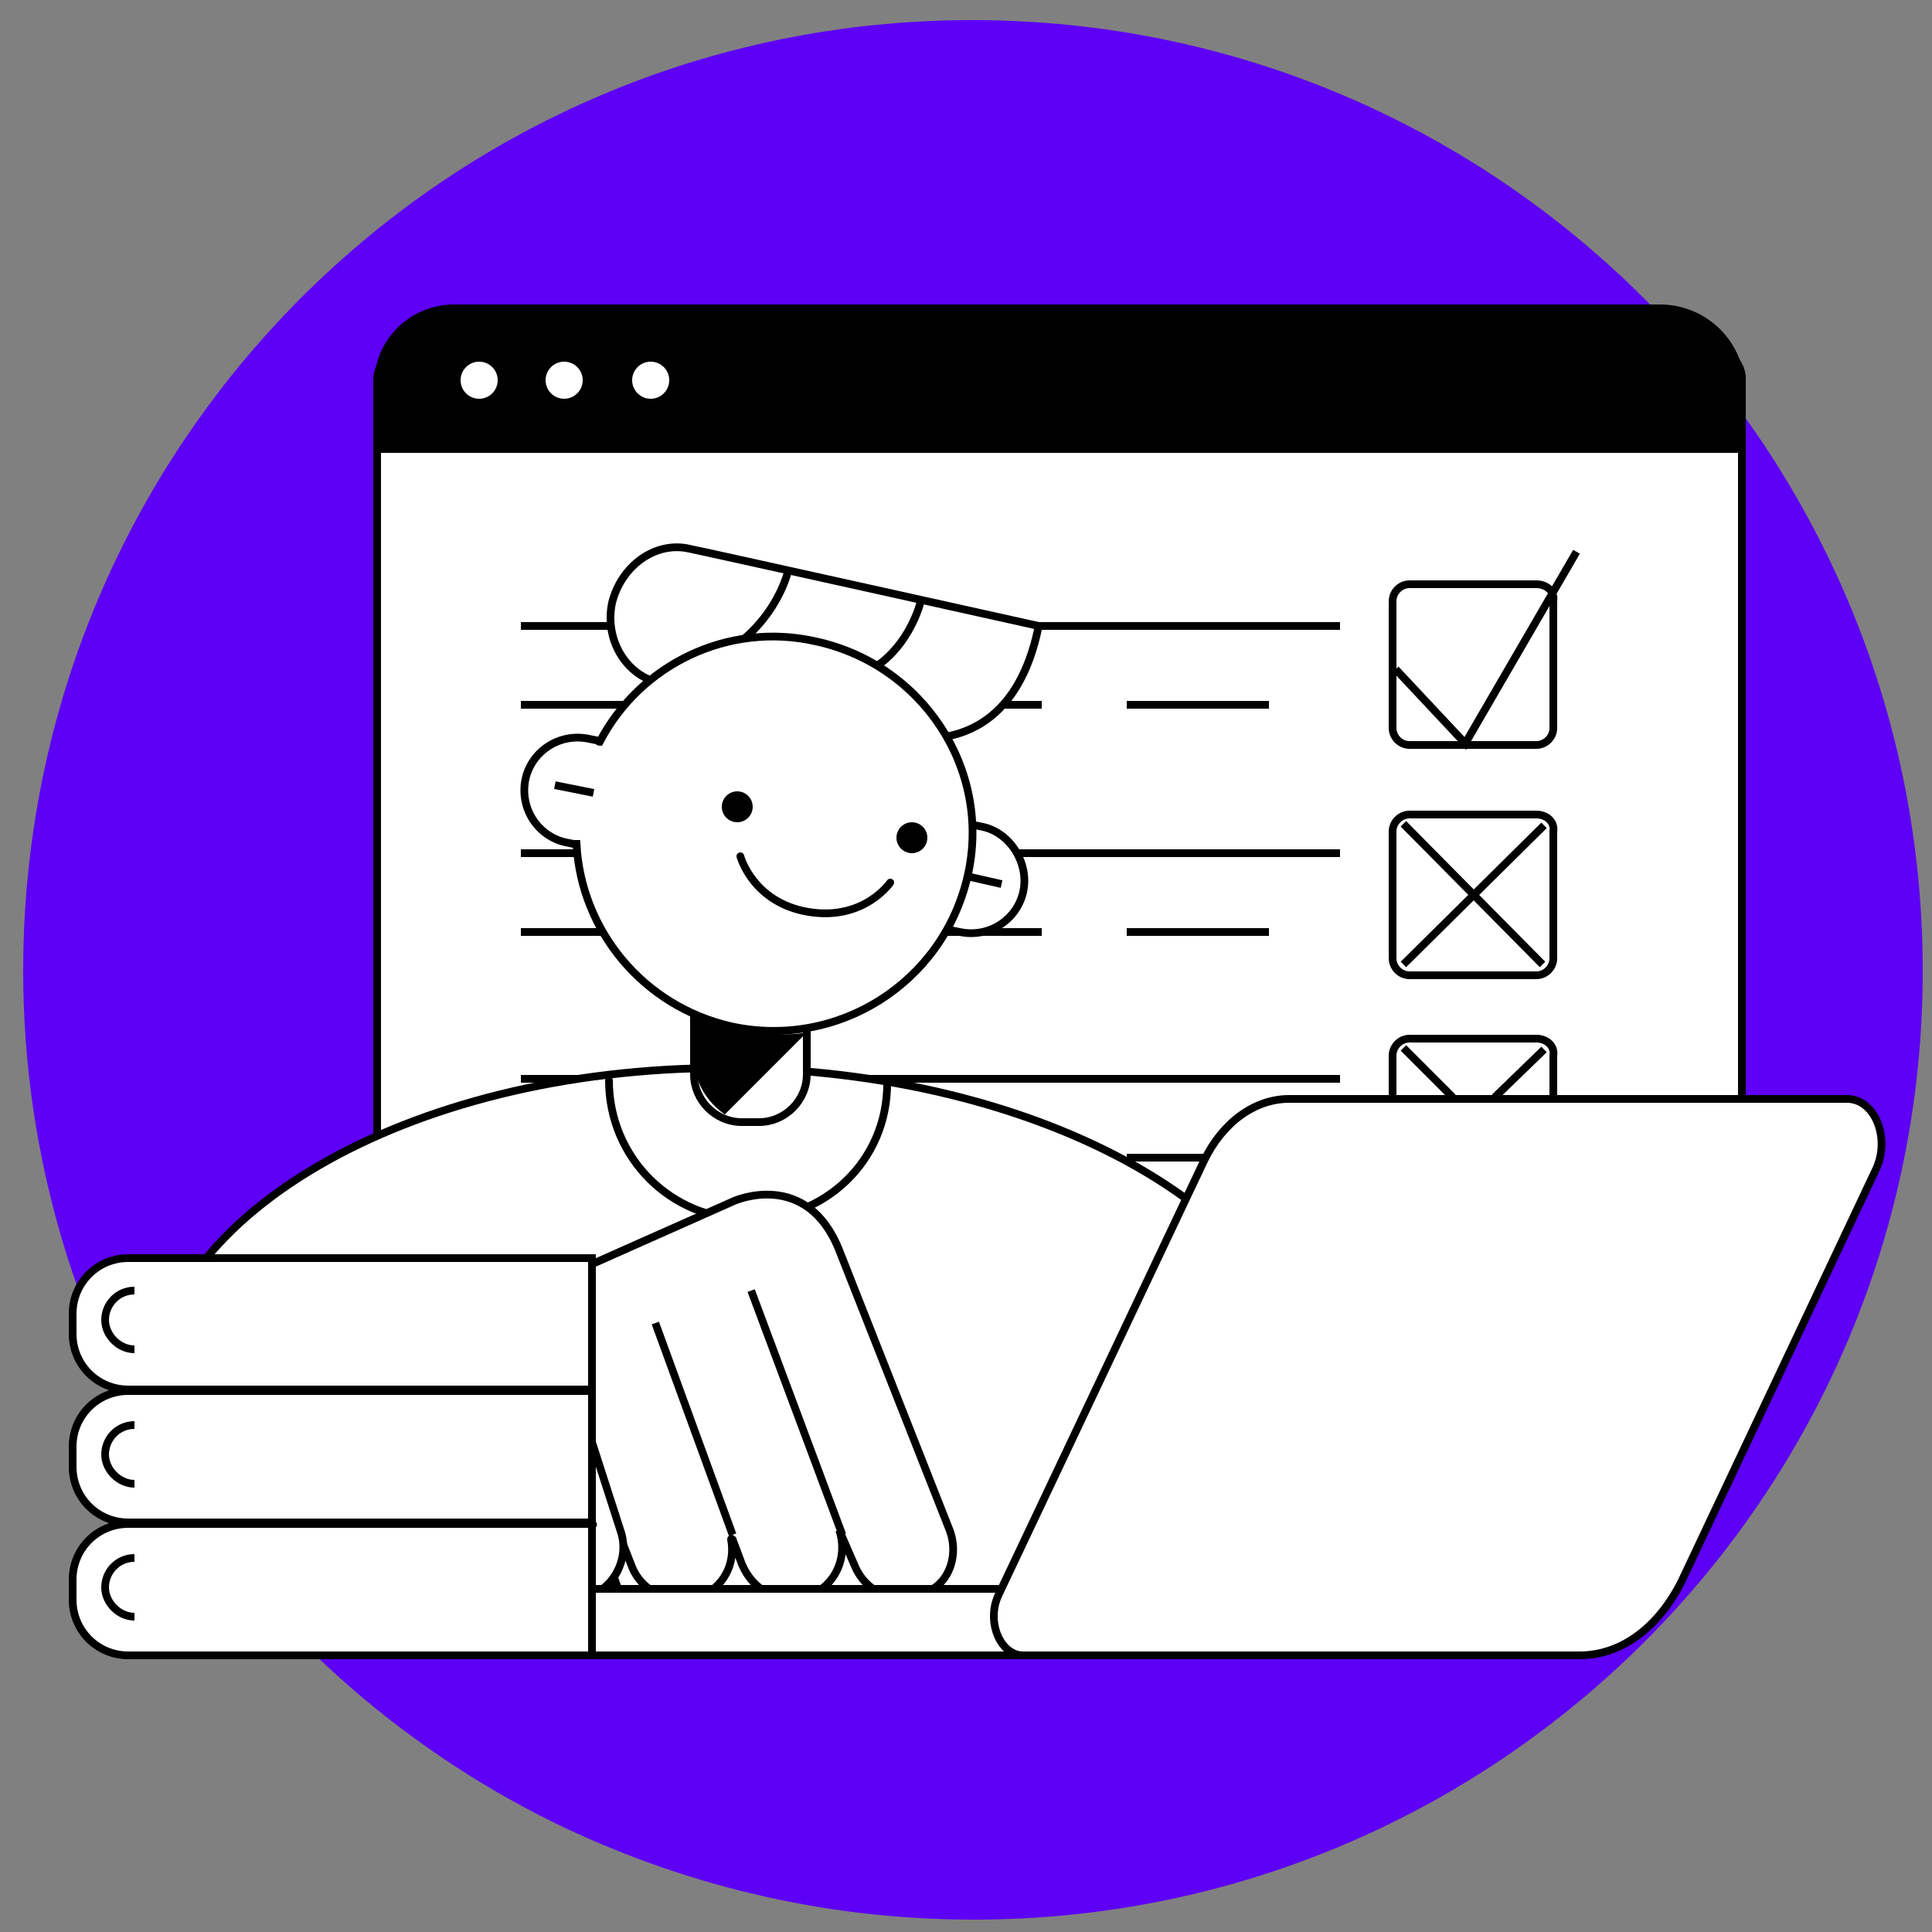 <?xml version="1.0" encoding="UTF-8"?> <svg xmlns="http://www.w3.org/2000/svg" width="125" height="125" viewBox="0 0 125 125" fill="none"><rect x="0" y="0" width="125" height="125" fill="#808080" stroke="none"/> <path d="M35.8 117.9C44 121.9 53.2 124.2 63 124.2C96.9 124.2 124.4 96.7 124.4 62.8C124.4 28.9 96.9 1.3 62.9 1.3C28.9 1.3 1.5 28.8 1.5 62.8C1.5 86.9 15.5 107.9 35.8 117.9Z" fill="#5D00F5"></path> <path d="M110.6 22.5H26.5C25.3 22.5 24.4 23.5 24.4 24.6V85.1C24.4 86.3 25.4 87.2 26.5 87.2H110.6C111.8 87.2 112.7 86.2 112.7 85.1V24.7C112.8 23.5 111.8 22.5 110.6 22.5Z" fill="white" stroke="black" stroke-width="0.5" stroke-miterlimit="10"></path> <path d="M24.2 29H112.6" stroke="black" stroke-width="0.5" stroke-miterlimit="10"></path> <path d="M86.7 40.5H33.7" stroke="black" stroke-width="0.5" stroke-miterlimit="10"></path> <path d="M67.4 45.6H33.7" stroke="black" stroke-width="0.5" stroke-miterlimit="10"></path> <path d="M82.1 45.6H72.9" stroke="black" stroke-width="0.5" stroke-miterlimit="10"></path> <path d="M86.7 55.2H33.7" stroke="black" stroke-width="0.5" stroke-miterlimit="10"></path> <path d="M67.4 60.3H33.7" stroke="black" stroke-width="0.5" stroke-miterlimit="10"></path> <path d="M82.1 60.3H72.9" stroke="black" stroke-width="0.5" stroke-miterlimit="10"></path> <path d="M86.7 69.8H33.7" stroke="black" stroke-width="0.5" stroke-miterlimit="10"></path> <path d="M67.4 74.9H33.7" stroke="black" stroke-width="0.5" stroke-miterlimit="10"></path> <path d="M82.1 74.9H72.9" stroke="black" stroke-width="0.5" stroke-miterlimit="10"></path> <path d="M46.8 69.1C26.3 69.1 9.7 78.8 9.7 90.8C9.7 91 9.7 91.3 9.8 91.5L10.1 104L12.4 106.9H81.4L84.8 102.8V91.6C84.8 91.4 84.8 91.1 84.8 90.9C84.8 78.8 67.3 69.1 46.8 69.1Z" fill="white" stroke="black" stroke-width="0.5" stroke-miterlimit="10"></path> <path d="M39.4 69.9C39.4 74.9 43.4 78.9 48.4 78.9C53.4 78.9 57.4 75.1 57.4 70.1" stroke="black" stroke-width="0.5" stroke-miterlimit="10" stroke-linecap="round"></path> <path d="M49.1 72.6H48C46.3 72.6 44.9 71.2 44.9 69.5V65.4H52.2V69.5C52.2 71.2 50.8 72.6 49.1 72.6Z" fill="white" stroke="black" stroke-width="0.5" stroke-miterlimit="10"></path> <path d="M63.6 53.5L63.1 53.4C63 53.4 62.9 53.4 62.9 53.4C62.9 52.9 61.2 60.5 61.4 60.1C61.5 60.1 61.5 60.2 61.6 60.2L62.1 60.3C64 60.7 65.8 59.5 66.2 57.7C66.6 55.9 65.4 53.9 63.6 53.5Z" fill="white" stroke="black" stroke-width="0.5" stroke-miterlimit="10"></path> <path d="M44.6 35.5C44.7 35.5 67.2 40.5 67.2 40.5C65.4 49.5 58.4 47.6 58.4 47.6C58.4 47.6 43.2 44.3 42.7 44.2C40.5 43.7 39.1 41.4 39.6 39C40.2 36.6 42.4 35 44.6 35.5Z" fill="white" stroke="black" stroke-width="0.5" stroke-miterlimit="10"></path> <path d="M59.6 38.8C59.6 38.8 58.8 42.5 55.4 43.8L59.6 38.8Z" fill="white"></path> <path d="M59.6 38.8C59.6 38.8 58.8 42.5 55.4 43.8" stroke="black" stroke-width="0.5" stroke-miterlimit="10"></path> <path d="M51 36.9C51 36.9 50.3 40.2 46.8 42.3L51 36.9Z" fill="white"></path> <path d="M51 36.9C51 36.9 50.3 40.2 46.8 42.3" stroke="black" stroke-width="0.5" stroke-miterlimit="10"></path> <path d="M52.8 41.5C47.1 40.2 41.4 43 38.8 48C38.7 48 38.7 47.9 38.6 47.9L38.1 47.8C36.2 47.4 34.4 48.6 34 50.4C33.6 52.3 34.8 54.1 36.6 54.5L37.1 54.6C37.2 54.6 37.3 54.6 37.3 54.6C37.6 60.2 41.6 65.1 47.3 66.4C54.2 67.9 61 63.6 62.6 56.7C64.2 49.8 59.7 43 52.8 41.5Z" fill="white" stroke="black" stroke-width="0.5" stroke-miterlimit="10"></path> <path d="M35.9 50.8L38.4 51.3" stroke="black" stroke-width="0.5" stroke-miterlimit="10"></path> <path d="M62.6 56.7L64.8 57.2" stroke="black" stroke-width="0.5" stroke-miterlimit="10"></path> <path d="M47.9 55.4C47.9 55.4 48.7 58.4 52.3 59C55.9 59.6 57.6 57.1 57.6 57.1" stroke="black" stroke-width="0.5" stroke-miterlimit="10" stroke-linecap="round"></path> <path d="M47.7 53.2C48.252 53.2 48.7 52.752 48.7 52.2C48.7 51.648 48.252 51.2 47.7 51.2C47.148 51.2 46.7 51.648 46.7 52.2C46.7 52.752 47.148 53.2 47.7 53.2Z" fill="black"></path> <path d="M59 55.2C59.552 55.2 60 54.752 60 54.2C60 53.648 59.552 53.2 59 53.2C58.448 53.2 58 53.648 58 54.2C58 54.752 58.448 55.2 59 55.2Z" fill="black"></path> <path d="M99.4 37.8H91.2C90.6 37.8 90.1 38.3 90.1 38.9V47.1C90.1 47.7 90.6 48.2 91.2 48.2H99.4C100 48.2 100.5 47.7 100.5 47.1V38.9C100.6 38.3 100.1 37.8 99.4 37.8Z" fill="white" stroke="black" stroke-width="0.5" stroke-miterlimit="10"></path> <path d="M99.4 52.7H91.2C90.6 52.7 90.1 53.2 90.1 53.8V62C90.1 62.6 90.6 63.1 91.2 63.1H99.4C100 63.1 100.5 62.6 100.5 62V53.8C100.6 53.2 100.1 52.7 99.4 52.7Z" fill="white" stroke="black" stroke-width="0.5" stroke-miterlimit="10"></path> <path d="M99.4 67.2H91.2C90.6 67.2 90.1 67.7 90.1 68.3V76.5C90.1 77.1 90.6 77.6 91.2 77.6H99.4C100 77.6 100.5 77.1 100.5 76.5V68.3C100.6 67.7 100.1 67.2 99.4 67.2Z" fill="white" stroke="black" stroke-width="0.5" stroke-miterlimit="10"></path> <path d="M90.3 43.3L94.8 48.1L102 35.7" stroke="black" stroke-width="0.5" stroke-miterlimit="10"></path> <path d="M90.8 53.3L99.8 62.4" stroke="black" stroke-width="0.5" stroke-miterlimit="10"></path> <path d="M99.9 53.4L90.8 62.4" stroke="black" stroke-width="0.5" stroke-miterlimit="10"></path> <path d="M90.8 67.8L94 71" stroke="black" stroke-width="0.5" stroke-miterlimit="10"></path> <path d="M99.9 67.9L96.7 71" stroke="black" stroke-width="0.5" stroke-miterlimit="10"></path> <path d="M61.4 98.9L54.3 80.9C52.2 75.6 47.5 77.7 47.5 77.7L25 87.7H10L10.7 103.4H36.2C36.8 103.6 37.5 103.5 38.2 103.3C39.9 102.6 40.6 100.8 40 99.1L40.9 101.4C41.6 103.1 43.6 103.9 45.3 103.3C46.8 102.7 47.6 101.2 47.3 99.6C47.3 99.6 47.3 99.5 47.4 99.6L48 101.2C48.7 102.9 50.5 103.9 52.2 103.3C54 102.7 54.9 100.8 54.3 99L55.3 101.3C56 103 57.9 103.9 59.7 103.1C61.4 102.6 62.1 100.6 61.4 98.9Z" fill="white" stroke="black" stroke-width="0.5" stroke-miterlimit="10"></path> <path d="M32.1 96.2C32.1 96.2 31.6 103.4 24.9 103.4L32.1 96.2Z" fill="white"></path> <path d="M32.1 96.2C32.1 96.2 31.6 103.4 24.9 103.4" stroke="black" stroke-width="0.5" stroke-miterlimit="10"></path> <path d="M40.1 103.1L36.2 92.1" stroke="black" stroke-width="0.5" stroke-miterlimit="10"></path> <path d="M47.4 99.3L42.4 85.6" stroke="black" stroke-width="0.5" stroke-miterlimit="10"></path> <path d="M54.5 99.3L48.6 83.5" stroke="black" stroke-width="0.5" stroke-miterlimit="10"></path> <path d="M29.9 89.1L33.8 101.3C34.4 103 36.3 103.9 38 103.3C39.7 102.8 40.7 100.9 40.2 99.2L36.3 87.1" fill="white"></path> <path d="M29.9 89.1L33.8 101.3C34.4 103 36.3 103.9 38 103.3C39.7 102.8 40.7 100.9 40.2 99.2L36.3 87.1" stroke="black" stroke-width="0.5" stroke-miterlimit="10"></path> <path d="M38.3 90H8.3C6.3 90 4.7 91.6 4.7 93.6V94.9C4.7 96.9 6.3 98.5 8.3 98.5H38.3V90C38.4 90 38.4 90 38.3 90Z" fill="white"></path> <path d="M38.3 90H8.3C6.3 90 4.7 91.6 4.7 93.6V94.9C4.7 96.9 6.3 98.5 8.3 98.5H38.3V90ZM38.3 90C38.4 90 38.4 90 38.3 90Z" stroke="black" stroke-width="0.5" stroke-miterlimit="10"></path> <path d="M38.3 81.4H8.3C6.3 81.4 4.7 83 4.7 85V86.3C4.7 88.3 6.3 89.9 8.3 89.9H38.3V81.4C38.4 81.4 38.4 81.4 38.3 81.4Z" fill="white"></path> <path d="M38.3 81.4H8.3C6.3 81.4 4.7 83 4.7 85V86.3C4.7 88.3 6.3 89.9 8.3 89.9H38.3V81.4ZM38.3 81.4C38.4 81.4 38.4 81.4 38.3 81.4Z" stroke="black" stroke-width="0.5" stroke-miterlimit="10"></path> <path d="M65 102.8H28.1V107.1H66.7L65 102.8Z" fill="white" stroke="black" stroke-width="0.5" stroke-miterlimit="10"></path> <path d="M90.2 71.1H83.4C81.2 71.1 79.1 72.6 77.9 75.1L64.6 103.2C63.8 104.9 64.7 107.1 66.2 107.1H102.2C104.9 107.1 107.3 105.3 108.8 102.3L121.4 75.6C122.3 73.6 121.3 71.1 119.5 71.1H90.2Z" fill="white" stroke="black" stroke-width="0.5" stroke-miterlimit="10"></path> <path d="M38.3 98.6H8.3C6.3 98.6 4.7 100.2 4.7 102.2V103.5C4.7 105.5 6.3 107.1 8.3 107.1H38.3V98.6C38.4 98.7 38.4 98.6 38.3 98.6Z" fill="white"></path> <path d="M38.3 98.6H8.3C6.3 98.6 4.7 100.2 4.7 102.2V103.5C4.7 105.5 6.3 107.1 8.3 107.1H38.3V98.6ZM38.3 98.6C38.4 98.7 38.4 98.6 38.3 98.6Z" stroke="black" stroke-width="0.5" stroke-miterlimit="10"></path> <path d="M8.7 100.8C7.6 100.8 6.8 101.7 6.8 102.7C6.8 103.7 7.7 104.6 8.7 104.6" fill="white"></path> <path d="M8.7 100.8C7.6 100.8 6.8 101.7 6.8 102.7C6.8 103.7 7.7 104.6 8.7 104.6" stroke="black" stroke-width="0.5" stroke-miterlimit="10"></path> <path d="M8.7 92.2C7.6 92.2 6.8 93.1 6.8 94.1C6.8 95.1 7.7 96 8.7 96" fill="white"></path> <path d="M8.7 92.2C7.6 92.2 6.8 93.1 6.8 94.1C6.8 95.1 7.7 96 8.7 96" stroke="black" stroke-width="0.5" stroke-miterlimit="10"></path> <path d="M8.7 83.5C7.6 83.5 6.8 84.4 6.8 85.4C6.8 86.4 7.7 87.3 8.7 87.3" fill="white"></path> <path d="M8.7 83.5C7.6 83.5 6.8 84.4 6.8 85.4C6.8 86.4 7.7 87.3 8.7 87.3" stroke="black" stroke-width="0.5" stroke-miterlimit="10"></path> <path d="M107.4 19.7H29.4C26.5 19.7 24.2 22 24.2 24.9V29.3H112.9V25.2C112.9 22.1 110.4 19.7 107.4 19.7Z" fill="black"></path> <path d="M31 25.8C31.663 25.8 32.2 25.263 32.2 24.6C32.2 23.937 31.663 23.4 31 23.4C30.338 23.4 29.8 23.937 29.8 24.6C29.8 25.263 30.338 25.8 31 25.8Z" fill="white"></path> <path d="M36.5 25.8C37.163 25.8 37.7 25.263 37.7 24.6C37.7 23.937 37.163 23.4 36.5 23.4C35.838 23.4 35.3 23.937 35.3 24.6C35.3 25.263 35.838 25.8 36.5 25.8Z" fill="white"></path> <path d="M42.1 25.8C42.763 25.8 43.3 25.263 43.3 24.6C43.3 23.937 42.763 23.4 42.1 23.4C41.438 23.4 40.9 23.937 40.9 24.6C40.9 25.263 41.438 25.8 42.1 25.8Z" fill="white"></path> <path d="M52.2 66.8L46.9 72.1C46.9 72.1 44.9 70.9 44.9 68.4C44.9 65.9 44.9 65.5 44.9 65.5C44.9 65.5 49 67.4 52.2 66.8Z" fill="black"></path> </svg> 